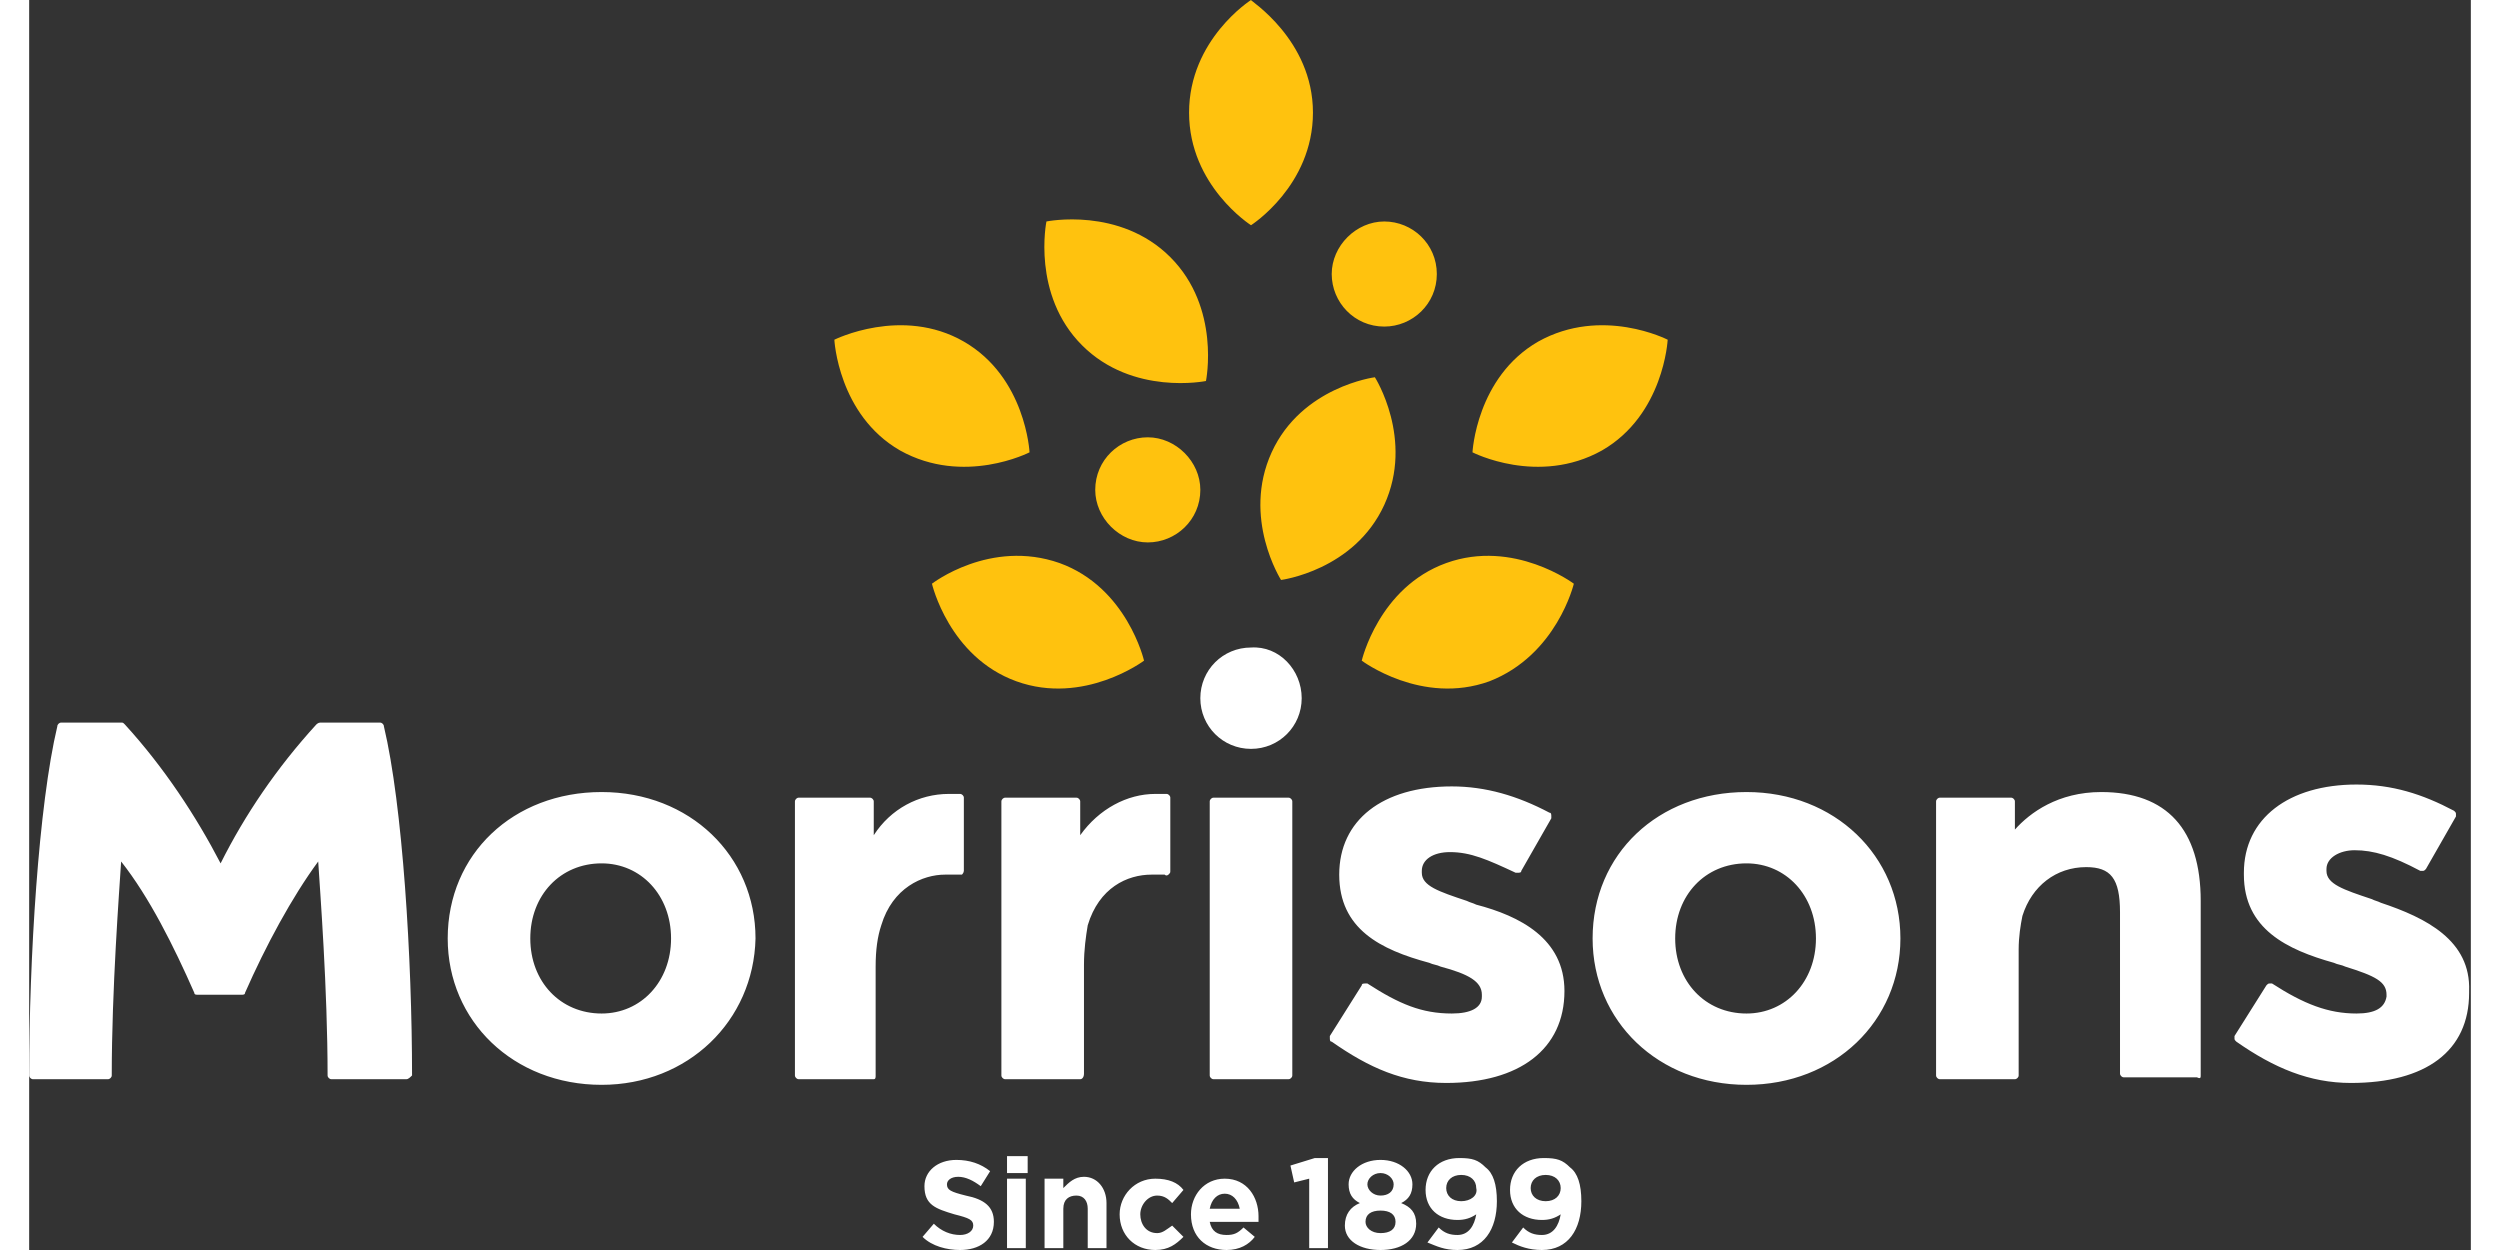<svg width="400" height="200" viewBox="0 0 293 150" fill="none" xmlns="http://www.w3.org/2000/svg">
<rect x="0" y="0" width="293" height="150" fill="#333333" stroke="none"/>
<path d="M111.712 150C113.964 150 115.766 148.874 115.766 146.622C115.766 144.82 114.64 143.919 112.388 143.468C110.586 143.018 110.135 142.793 110.135 142.117C110.135 141.667 110.586 141.216 111.487 141.216C112.388 141.216 113.289 141.667 114.19 142.342L115.316 140.541C114.19 139.64 112.838 139.189 111.262 139.189C109.009 139.189 107.433 140.541 107.433 142.342C107.433 144.595 108.784 145.045 111.036 145.721C112.838 146.171 113.289 146.396 113.289 147.072C113.289 147.748 112.613 148.198 111.712 148.198C110.586 148.198 109.46 147.748 108.559 146.847L107.208 148.423C108.334 149.55 110.135 150 111.712 150ZM117.343 140.766H119.82V138.739H117.343V140.766ZM117.343 149.775H119.595V141.441H117.343V149.775ZM121.847 149.775H124.099V145.045C124.099 143.919 124.775 143.468 125.676 143.468C126.577 143.468 127.027 144.144 127.027 145.045V149.775H129.28V144.369C129.28 142.568 128.153 141.216 126.577 141.216C125.451 141.216 124.775 141.892 124.099 142.568V141.441H121.847V149.775ZM135.135 150C136.712 150 137.613 149.324 138.514 148.423L137.162 147.072C136.487 147.523 136.036 147.973 135.361 147.973C134.009 147.973 133.334 146.847 133.334 145.721C133.334 144.595 134.235 143.468 135.361 143.468C136.262 143.468 136.712 143.919 137.162 144.369L138.514 142.793C137.838 141.892 136.712 141.441 135.135 141.441C132.658 141.441 130.856 143.468 130.856 145.721C130.856 148.198 132.658 150 135.135 150ZM143.694 150C145.271 150 146.397 149.324 147.072 148.423L145.721 147.297C145.045 147.973 144.595 148.198 143.694 148.198C142.568 148.198 141.892 147.748 141.667 146.622H147.523C147.523 146.396 147.523 146.171 147.523 145.946C147.523 143.694 146.171 141.441 143.469 141.441C140.991 141.441 139.415 143.468 139.415 145.721C139.415 148.423 141.217 150 143.694 150ZM141.667 145.045C141.892 143.919 142.568 143.243 143.469 143.243C144.37 143.243 145.045 143.919 145.271 145.045H141.667ZM153.604 149.775H155.856V138.964H154.28L151.352 139.865L151.802 141.892L153.604 141.441V149.775ZM162.162 150C164.64 150 166.442 148.874 166.442 146.847C166.442 145.495 165.766 144.82 164.64 144.369C165.541 143.919 165.991 143.243 165.991 142.117C165.991 140.541 164.415 139.189 162.162 139.189C159.91 139.189 158.334 140.541 158.334 142.117C158.334 143.243 158.784 143.919 159.685 144.369C158.559 144.82 157.883 145.721 157.883 147.072C157.883 148.874 159.685 150 162.162 150ZM162.162 143.468C161.262 143.468 160.586 142.793 160.586 142.117C160.586 141.441 161.262 140.766 162.162 140.766C163.063 140.766 163.739 141.441 163.739 142.117C163.739 143.018 163.063 143.468 162.162 143.468ZM162.162 147.973C161.036 147.973 160.361 147.297 160.361 146.622C160.361 145.721 161.036 145.27 162.162 145.27C163.289 145.27 163.964 145.721 163.964 146.622C163.964 147.523 163.289 147.973 162.162 147.973ZM171.397 150C174.55 150 176.126 147.523 176.126 144.144C176.126 142.117 175.676 140.766 174.775 140.09C173.874 139.189 173.198 138.964 171.622 138.964C169.144 138.964 167.568 140.541 167.568 142.793C167.568 145.045 169.144 146.396 171.397 146.396C172.298 146.396 172.973 146.171 173.649 145.721C173.424 147.072 172.748 148.198 171.397 148.198C170.496 148.198 169.82 147.973 169.144 147.297L167.793 149.099C168.919 149.55 169.82 150 171.397 150ZM171.847 144.144C170.721 144.144 170.045 143.468 170.045 142.568C170.045 141.667 170.721 140.991 171.847 140.991C172.973 140.991 173.649 141.667 173.649 142.568C173.874 143.468 172.973 144.144 171.847 144.144ZM181.532 150C184.685 150 186.262 147.523 186.262 144.144C186.262 142.117 185.811 140.766 184.91 140.09C184.009 139.189 183.334 138.964 181.757 138.964C179.28 138.964 177.703 140.541 177.703 142.793C177.703 145.045 179.28 146.396 181.532 146.396C182.433 146.396 183.108 146.171 183.784 145.721C183.559 147.072 182.883 148.198 181.532 148.198C180.631 148.198 179.955 147.973 179.28 147.297L177.928 149.099C178.829 149.55 179.955 150 181.532 150ZM181.982 144.144C180.856 144.144 180.18 143.468 180.18 142.568C180.18 141.667 180.856 140.991 181.982 140.991C183.108 140.991 183.784 141.667 183.784 142.568C183.784 143.468 183.108 144.144 181.982 144.144Z" fill="white"/>
<path d="M152.703 83.784C152.703 87.162 150 89.865 146.622 89.865C143.243 89.865 140.54 87.162 140.54 83.784C140.54 80.405 143.243 77.703 146.622 77.703C150 77.477 152.703 80.405 152.703 83.784ZM282.207 108.333C281.757 108.108 281.531 108.108 281.081 107.883C277.703 106.757 275.676 106.081 275.676 104.504V104.279C275.676 102.928 277.252 102.027 279.054 102.027C281.306 102.027 283.558 102.703 286.937 104.504H287.162C287.387 104.504 287.387 104.504 287.612 104.279L291.216 97.973V97.748C291.216 97.522 291.216 97.522 290.991 97.297C287.162 95.27 283.558 94.144 279.279 94.144C271.171 94.144 265.766 98.198 265.766 104.73V104.955C265.766 111.486 270.946 113.964 276.576 115.54C277.027 115.766 277.477 115.766 277.928 115.991C281.531 117.117 282.883 117.793 282.883 119.369V119.595C282.657 120.946 281.531 121.622 279.279 121.622C275.901 121.622 272.973 120.495 269.144 118.018H268.919C268.694 118.018 268.694 118.018 268.468 118.243L264.639 124.324V124.549C264.639 124.775 264.639 124.775 264.865 125C269.369 128.153 273.648 129.955 278.603 129.955C287.612 129.955 292.793 126.126 292.793 119.144V118.919C293.018 112.838 287.612 110.135 282.207 108.333ZM184.234 118.919C184.234 125.901 178.829 129.955 170.045 129.955C164.865 129.955 160.811 128.153 156.306 125C156.081 125 156.081 124.775 156.081 124.549V124.324L159.91 118.243C159.91 118.018 160.135 118.018 160.36 118.018H160.585C164.414 120.495 167.117 121.622 170.721 121.622C172.973 121.622 174.324 120.946 174.324 119.595V119.369C174.324 117.793 172.748 116.892 169.369 115.991C168.919 115.766 168.468 115.766 168.018 115.54C162.162 113.964 157.207 111.486 157.207 104.955C157.207 98.423 162.387 94.369 170.721 94.369C174.775 94.369 178.603 95.495 182.432 97.522C182.658 97.522 182.658 97.748 182.658 97.973V98.198L179.054 104.504C179.054 104.73 178.829 104.73 178.604 104.73H178.378C175 103.153 172.973 102.252 170.495 102.252C168.468 102.252 167.117 103.153 167.117 104.504V104.73C167.117 106.306 169.144 106.982 172.522 108.108C172.973 108.333 173.198 108.333 173.649 108.558C178.829 109.91 184.234 112.613 184.234 118.919ZM126.126 129.504H117.117C116.892 129.504 116.667 129.279 116.667 129.054V96.171C116.667 95.946 116.892 95.721 117.117 95.721H125.676C125.901 95.721 126.126 95.946 126.126 96.171V100.225C128.378 97.072 131.757 95.27 135.135 95.27C135.586 95.27 136.036 95.27 136.486 95.27C136.712 95.27 136.937 95.495 136.937 95.721V104.504C136.937 104.73 136.937 104.73 136.712 104.955C136.712 104.955 136.486 105.18 136.261 104.955C136.036 104.955 135.36 104.955 134.685 104.955C131.757 104.955 128.378 106.531 127.027 111.036C126.802 112.387 126.577 113.964 126.577 115.766V128.829C126.577 129.279 126.351 129.504 126.126 129.504ZM101.577 129.054V115.991C101.577 113.964 101.802 112.387 102.252 111.036C103.604 106.531 107.207 104.955 109.91 104.955C110.586 104.955 111.261 104.955 111.486 104.955C111.712 104.955 111.712 104.955 111.937 104.955C111.937 104.955 112.162 104.73 112.162 104.504V95.721C112.162 95.495 111.937 95.27 111.712 95.27C111.486 95.27 111.036 95.27 110.36 95.27C106.757 95.27 103.378 97.072 101.351 100.225V96.171C101.351 95.946 101.126 95.721 100.901 95.721H92.342C92.117 95.721 91.892 95.946 91.892 96.171V129.054C91.892 129.279 92.117 129.504 92.342 129.504H101.351C101.577 129.504 101.577 129.279 101.577 129.054ZM45.27 129.504H36.261C36.036 129.504 35.811 129.279 35.811 129.054C35.811 118.694 34.91 106.982 34.685 103.378C31.532 107.658 28.378 113.513 25.901 119.144C25.901 119.369 25.676 119.369 25.45 119.369H20.27C20.045 119.369 19.82 119.369 19.82 119.144C17.342 113.513 14.414 107.658 11.036 103.378C10.811 106.982 9.91 118.694 9.91 129.054C9.91 129.279 9.685 129.504 9.459 129.504H0.45C0.225 129.504 0 129.279 0 129.054C0 115.09 1.126 96.621 3.378 87.162C3.378 86.937 3.604 86.712 3.829 86.712H11.036C11.261 86.712 11.261 86.712 11.486 86.937C16.216 92.117 20.045 97.973 22.973 103.604C25.901 97.748 29.73 92.117 34.459 86.937C34.459 86.937 34.685 86.712 34.91 86.712H42.117C42.342 86.712 42.568 86.937 42.568 87.162C44.82 96.621 45.946 115.09 45.946 129.054C45.721 129.279 45.495 129.504 45.27 129.504ZM260.585 129.054V108.108C260.585 99.549 256.531 95.045 248.649 95.045C243.468 95.045 240.09 97.522 238.288 99.549V96.171C238.288 95.946 238.063 95.721 237.838 95.721H229.279C229.054 95.721 228.829 95.946 228.829 96.171V129.054C228.829 129.279 229.054 129.504 229.279 129.504H238.288C238.513 129.504 238.739 129.279 238.739 129.054V113.964C238.739 112.387 238.964 111.036 239.189 109.91C240.315 106.306 243.243 104.054 246.847 104.054C249.775 104.054 250.901 105.405 250.901 109.459V128.829C250.901 129.054 251.126 129.279 251.351 129.279H260.135C260.585 129.504 260.585 129.279 260.585 129.054ZM206.081 103.604C201.126 103.604 197.522 107.432 197.522 112.613C197.522 117.793 201.126 121.622 206.081 121.622C210.811 121.622 214.414 117.793 214.414 112.613C214.414 107.432 210.811 103.604 206.081 103.604ZM206.081 130.18C195.495 130.18 187.613 122.522 187.613 112.613C187.613 102.477 195.495 95.045 206.081 95.045C216.667 95.045 224.549 102.703 224.549 112.613C224.549 122.522 216.667 130.18 206.081 130.18ZM151.576 129.054V96.171C151.576 95.946 151.351 95.721 151.126 95.721H142.117C141.892 95.721 141.667 95.946 141.667 96.171V129.054C141.667 129.279 141.892 129.504 142.117 129.504H151.126C151.351 129.504 151.576 129.279 151.576 129.054ZM68.694 103.604C63.739 103.604 60.135 107.432 60.135 112.613C60.135 117.793 63.739 121.622 68.694 121.622C73.423 121.622 77.027 117.793 77.027 112.613C77.027 107.432 73.423 103.604 68.694 103.604ZM68.694 130.18C58.108 130.18 50.225 122.522 50.225 112.613C50.225 102.477 58.108 95.045 68.694 95.045C79.279 95.045 87.162 102.703 87.162 112.613C86.937 122.522 79.054 130.18 68.694 130.18Z" fill="white"/>
<path d="M175.225 81.757C167.117 84.685 159.91 79.279 159.91 79.279C159.91 79.279 161.937 70.496 170.045 67.567C178.153 64.64 185.361 70.045 185.361 70.045C185.361 70.045 183.333 78.604 175.225 81.757ZM196.622 40.766C196.622 40.766 188.739 36.712 181.081 40.991C173.649 45.27 173.198 54.279 173.198 54.279C173.198 54.279 181.081 58.333 188.739 54.054C196.171 49.775 196.622 40.766 196.622 40.766ZM162.613 60.586C159.009 68.468 150.225 69.595 150.225 69.595C150.225 69.595 145.496 62.162 149.099 54.279C152.703 46.396 161.487 45.27 161.487 45.27C161.487 45.27 166.216 52.703 162.613 60.586ZM108.334 70.045C108.334 70.045 110.361 78.829 118.469 81.757C126.577 84.685 133.784 79.279 133.784 79.279C133.784 79.279 131.757 70.496 123.649 67.567C115.316 64.64 108.334 70.045 108.334 70.045ZM112.162 40.991C119.595 45.27 120.045 54.279 120.045 54.279C120.045 54.279 112.162 58.333 104.505 54.054C97.072 49.775 96.622 40.766 96.622 40.766C96.622 40.766 104.73 36.712 112.162 40.991ZM122.072 26.577C122.072 26.577 120.27 35.36 126.352 41.441C132.433 47.523 141.216 45.721 141.216 45.721C141.216 45.721 143.018 36.937 136.937 30.856C130.856 24.775 122.072 26.577 122.072 26.577ZM154.054 13.514C154.054 22.297 146.622 27.027 146.622 27.027C146.622 27.027 139.189 22.297 139.189 13.514C139.189 4.73 146.622 0 146.622 0C146.397 0 154.054 4.73 154.054 13.514ZM168.919 32.883C168.919 36.486 165.991 39.189 162.613 39.189C159.009 39.189 156.306 36.261 156.306 32.883C156.306 29.505 159.234 26.577 162.613 26.577C165.991 26.577 168.919 29.279 168.919 32.883ZM140.541 58.784C140.541 62.387 137.613 65.09 134.234 65.09C130.856 65.09 127.928 62.162 127.928 58.784C127.928 55.18 130.856 52.477 134.234 52.477C137.613 52.477 140.541 55.405 140.541 58.784Z" fill="#FFC20E"/>
</svg>

